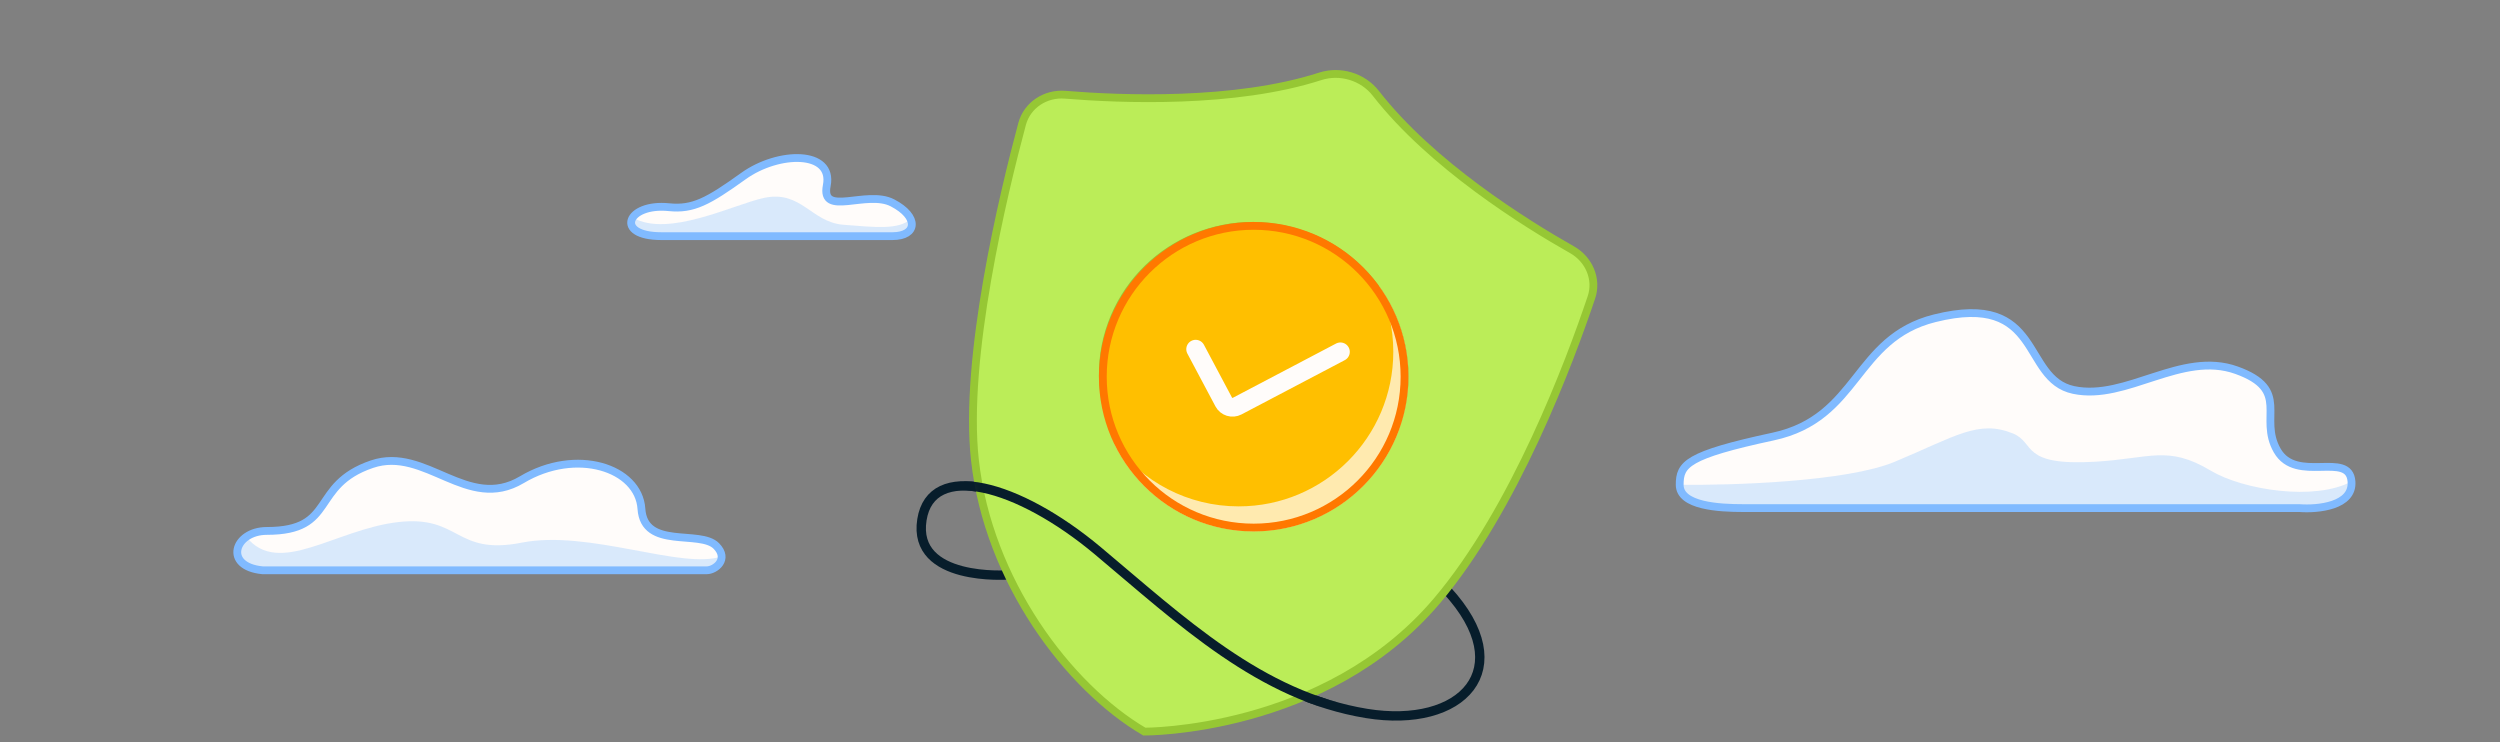 <svg width="320" height="95" viewBox="0 0 320 95" fill="none" xmlns="http://www.w3.org/2000/svg">
<rect x="0" y="0" width="320" height="95" fill="#808080" stroke="none"/>
<path d="M129.067 73.587C129.067 73.587 116.747 74.511 118.005 66.526C119.198 58.951 130.319 61.958 140.536 70.512C151.155 79.403 161.315 89.11 174.931 91.324C187.112 93.304 194.561 85.69 185.189 75.534" stroke="#071D2B" stroke-width="1.2" stroke-linecap="round"/>
<path d="M136.336 12.125C143.484 12.713 158.042 13.304 168.991 9.772C171.548 8.947 174.452 9.822 176.103 11.942C183.228 21.089 195.171 28.547 201.23 31.972C203.386 33.191 204.49 35.717 203.701 38.066C200.932 46.306 193.875 65.191 183.885 76.957C169.593 93.788 146.474 93.647 146.474 93.647C136.732 87.929 126.5 74.324 124.791 58.89C123.344 45.82 128.437 24.768 130.829 15.868C131.48 13.443 133.834 11.919 136.336 12.125Z" fill="#BBED58"/>
<path d="M153.044 44.696L157.233 52.574L171.573 45.036M124.791 58.89C123.344 45.821 128.437 24.768 130.829 15.868C131.48 13.443 133.834 11.919 136.336 12.125C143.484 12.713 158.042 13.304 168.991 9.772C171.548 8.947 174.452 9.822 176.103 11.942C183.228 21.089 195.171 28.547 201.23 31.972C203.386 33.191 204.49 35.717 203.701 38.066C200.932 46.306 193.875 65.191 183.885 76.957C169.593 93.788 146.474 93.647 146.474 93.647C136.732 87.929 126.5 74.324 124.791 58.89ZM166.058 29.783C155.889 26.635 145.115 32.266 141.988 42.364C138.892 52.355 144.767 63.295 154.738 66.344C164.708 69.392 175.868 63.714 178.979 53.673C182.033 43.553 176.25 32.86 166.058 29.783Z" stroke="#96C734"/>
<mask id="mask0_4389_44604" style="mask-type:alpha" maskUnits="userSpaceOnUse" x="122" y="57" width="61" height="36">
<path d="M125.007 65.682C124.306 63.273 123.795 60.787 123.515 58.252L181.255 81.664C175.569 86.99 169 90.177 163.152 92.084L125.007 65.682Z" fill="#BBED58" stroke="#96C734" stroke-width="0.957"/>
</mask>
<g mask="url(#mask0_4389_44604)">
<path d="M129.067 73.587C129.067 73.587 116.747 74.511 118.005 66.526C119.198 58.951 130.319 61.958 140.536 70.512C151.155 79.403 161.315 89.11 174.931 91.324C187.112 93.304 194.561 85.69 185.189 75.534" stroke="#071D2B" stroke-width="1.2" stroke-linecap="round"/>
</g>
<path d="M179.779 48.219C179.779 58.883 171.133 67.528 160.469 67.528C149.805 67.528 141.16 58.883 141.16 48.219C141.16 37.555 149.805 28.91 160.469 28.91C171.133 28.91 179.779 37.555 179.779 48.219Z" fill="#FFBF00"/>
<path opacity="0.7" d="M176.417 36.505C178.83 39.785 180.257 43.835 180.257 48.219C180.257 59.148 171.398 68.007 160.469 68.007C152.592 68.007 145.79 63.404 142.606 56.742C146.208 61.638 152.01 64.816 158.554 64.816C169.483 64.815 178.342 55.956 178.342 45.027C178.342 41.976 177.651 39.086 176.417 36.505Z" fill="#FFFCFA"/>
<path d="M179.779 48.219C179.779 58.883 171.133 67.528 160.469 67.528C149.805 67.528 141.16 58.883 141.16 48.219C141.16 37.555 149.805 28.91 160.469 28.91C171.133 28.91 179.779 37.555 179.779 48.219Z" stroke="#FF7800"/>
<path d="M153.044 44.696L156.636 51.453C156.966 52.073 157.736 52.31 158.358 51.983L171.573 45.036" stroke="#FFFCFA" stroke-width="2.4" stroke-linecap="round" stroke-linejoin="round"/>
<path d="M294.313 65.035H236.683H223.107C220.092 65.035 215 64.788 215 62.049C215 59.427 215.924 58.249 226.962 55.876C238.001 53.502 237.297 43.32 247.637 40.74C261.589 37.259 258.676 48.493 265.422 49.917C272.167 51.341 279.22 44.854 286.272 47.386C293.325 49.917 289.032 53.398 291.485 57.671C293.938 61.943 300.684 57.671 300.991 61.626C301.236 64.791 296.641 65.218 294.313 65.035Z" fill="#FFFCFA"/>
<path opacity="0.3" d="M294.313 65.035H236.683H223.107C220.092 65.035 215 64.788 215 62.049C221.612 62.14 236.377 61.678 242.545 59.099C250.254 55.876 253.236 53.683 257.641 55.478C260.623 56.693 258.513 59.667 268.205 59.099C275.242 58.687 277.475 56.957 282.962 60.236C287.147 62.736 296.332 64.154 300.991 61.626C301.236 64.791 296.641 65.218 294.313 65.035Z" fill="#80BAFF"/>
<path d="M294.313 65.035H236.683H223.107C220.092 65.035 215 64.788 215 62.049C215 59.427 215.924 58.249 226.962 55.876C238.001 53.502 237.297 43.32 247.637 40.74C261.589 37.259 258.676 48.493 265.422 49.917C272.167 51.341 279.22 44.854 286.272 47.386C293.325 49.917 289.032 53.398 291.485 57.671C293.938 61.943 300.684 57.671 300.991 61.626C301.236 64.791 296.641 65.218 294.313 65.035Z" stroke="#80BAFF" stroke-linejoin="round"/>
<path d="M90.439 72.998H33.621C28.53 72.517 29.967 67.959 34.158 67.959C43.149 67.959 39.642 62.119 47.612 59.413C54.474 57.083 59.822 65.561 66.793 61.402C73.764 57.243 81.754 59.869 82.102 65.131C82.451 70.394 89.596 67.762 91.688 69.884C93.361 71.582 91.552 72.667 90.439 72.998Z" fill="#FFFCFA"/>
<path opacity="0.3" d="M90.439 72.998H33.621C29.841 72.641 29.66 70.037 31.533 68.719C35.649 73.895 42.902 67.772 50.925 66.831C58.948 65.89 58.192 71.157 66.793 69.457C75.394 67.756 87.381 72.998 92.367 71.207C92.367 72.15 91.082 72.998 90.439 72.998Z" fill="#80BAFF"/>
<path d="M90.439 72.998H33.621C28.53 72.517 29.967 67.959 34.158 67.959C43.149 67.959 39.642 62.119 47.612 59.413C54.474 57.083 59.822 65.561 66.793 61.402C73.764 57.243 81.754 59.869 82.102 65.131C82.451 70.394 89.596 67.762 91.688 69.884C93.361 71.582 91.571 72.998 90.439 72.998Z" stroke="#80BAFF" stroke-linejoin="round"/>
<path d="M114.234 30.227H84.649C78.589 30.227 80.227 25.963 85.637 26.521C88.712 26.838 90.657 25.77 95.157 22.54C99.658 19.309 106.708 19.239 105.828 23.748C105.031 27.833 110.938 24.259 114.234 25.963C117.652 27.731 117.428 30.227 114.234 30.227Z" fill="#FFFCFA"/>
<path opacity="0.3" d="M114.234 30.226H84.649C81.611 30.226 80.665 29.553 81.009 27.86C85.534 30.461 93.846 26.184 97.78 25.334C102.578 24.297 103.81 28.446 107.96 28.77C112.11 29.095 114.99 29.433 116.574 28.039C116.936 29.176 115.968 30.226 114.234 30.226Z" fill="#80BAFF"/>
<path d="M114.234 30.227H84.649C78.588 30.227 80.227 25.964 85.637 26.521C88.712 26.838 90.656 25.771 95.157 22.54C99.657 19.309 106.708 19.239 105.828 23.748C105.03 27.833 110.938 24.259 114.234 25.964C117.652 27.732 117.427 30.227 114.234 30.227Z" stroke="#80BAFF" stroke-linejoin="round"/>
</svg>
